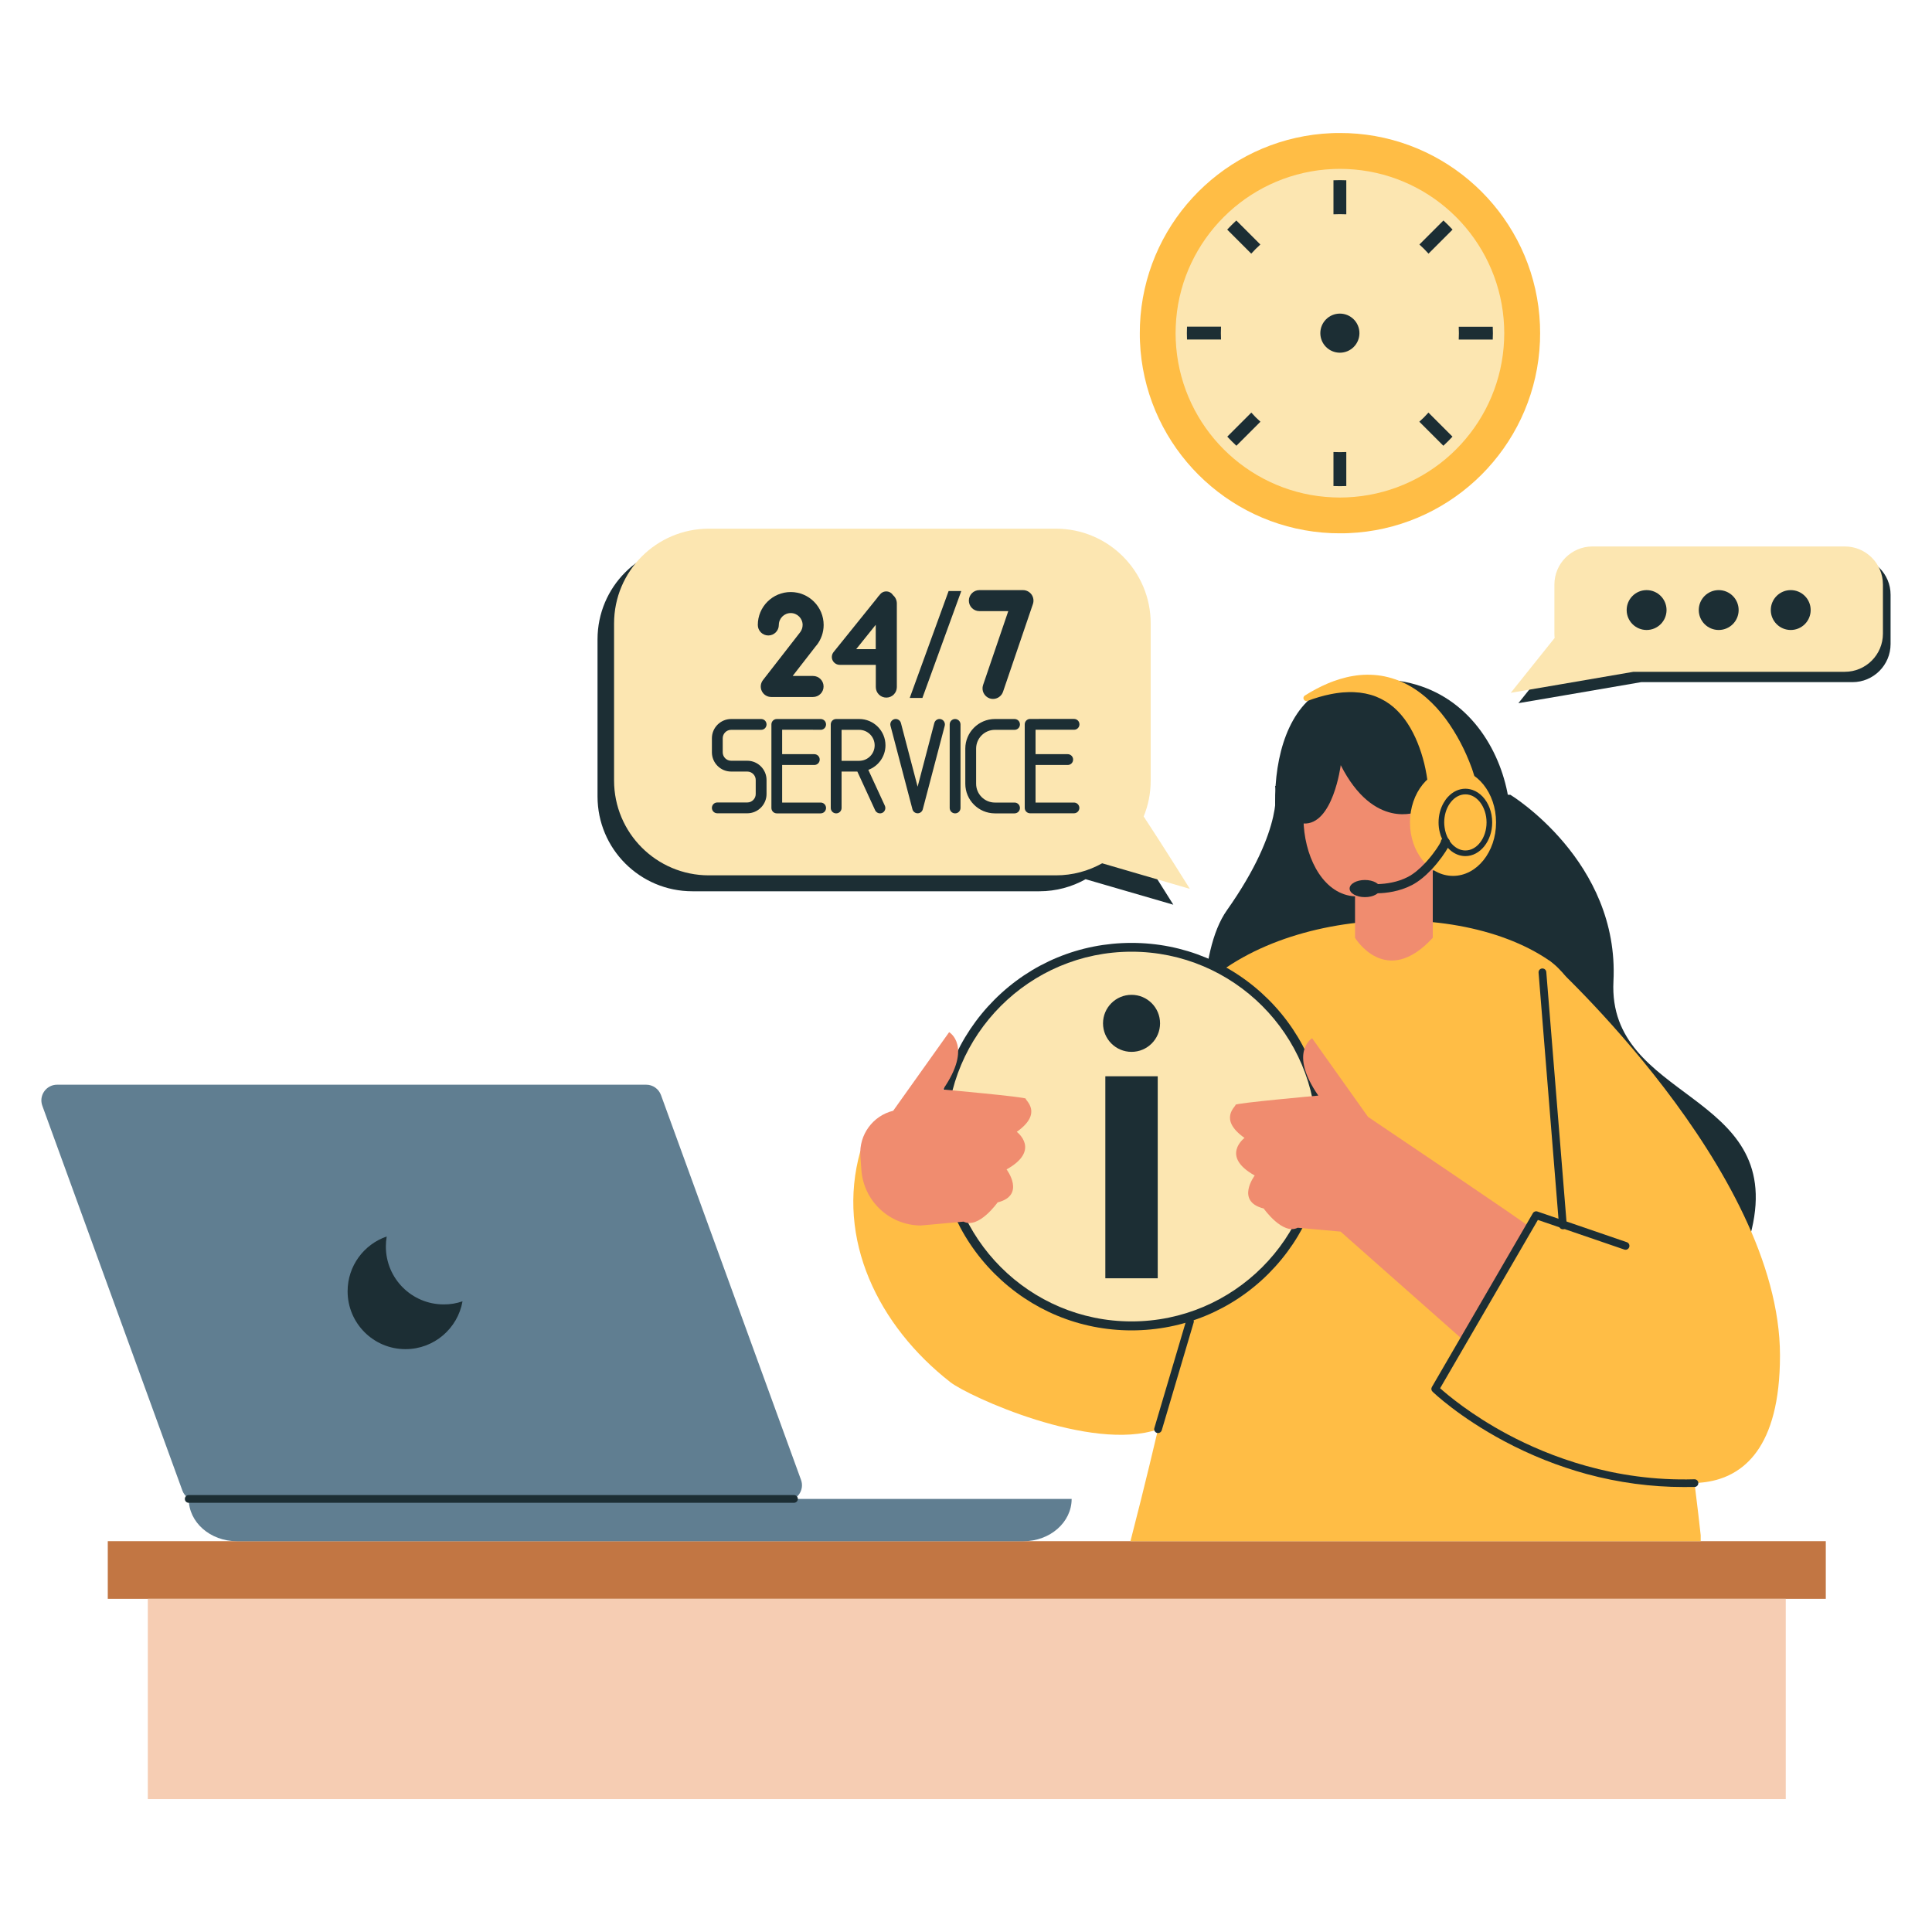<?xml version="1.0" encoding="UTF-8"?> <svg xmlns="http://www.w3.org/2000/svg" xmlns:xlink="http://www.w3.org/1999/xlink" version="1.1" x="0px" y="0px" viewBox="0 0 2500 2500" style="enable-background:new 0 0 2500 2500;" xml:space="preserve"> <style type="text/css"> .st0{fill:#1C2E34;} .st1{fill:#FCE6B1;} .st2{fill:#FFBD45;} .st3{fill:#F08C6F;} .st4{fill:#607E91;} .st5{fill:#4D697A;} .st6{fill:#C27643;} .st7{fill:#F6CDB3;} .st8{fill:#E3EFFE;} .st9{fill:#FFFFFF;} </style> <g id="Layer_1"> </g> <g id="Layer_2"> </g> <g id="Layer_3"> </g> <g id="Layer_4"> <g> <rect x="139.4" y="1994.2" transform="matrix(-1 -4.489710e-11 4.489710e-11 -1 2501.965 4063.069)" class="st6" width="2223.1" height="74.6"></rect> <rect x="191.2" y="2068.8" transform="matrix(-1 -4.489754e-11 4.489754e-11 -1 2501.965 4396.833)" class="st7" width="2119.5" height="259.2"></rect> <g> <path class="st4" d="M1036.5,1914.9L855.3,1417c-2.9-8-10.6-13.4-19.1-13.4H73.9c-14.1,0-24,14-19.1,27.3L236,1928.8 c2.9,8,10.6,13.4,19.1,13.4h762.3C1031.5,1942.2,1041.4,1928.1,1036.5,1914.9z"></path> <path class="st4" d="M244.2,1939.6L244.2,1939.6c0,30.2,27.8,54.7,62.2,54.7h1018.1c34.3,0,62.2-24.5,62.2-54.7v0H244.2z"></path> <path class="st0" d="M1027.4,1944.6H244.2c-2.8,0-5-2.2-5-5s2.2-5,5-5h783.2c2.8,0,5,2.2,5,5S1030.2,1944.6,1027.4,1944.6z"></path> <path class="st0" d="M598.5,1683.9c-6.2,35.2-36.9,61.9-73.8,61.9c-41.4,0-74.9-33.5-74.9-74.9c0-32.9,21.2-60.8,50.6-70.9 c-0.7,4.2-1.1,8.6-1.1,13c0,41.4,33.5,74.9,74.9,74.9C582.7,1688,590.9,1686.5,598.5,1683.9z"></path> </g> <path class="st0" d="M1954.5,1028.5c0,0,141.2,85.9,133.3,241.2c-7.9,155.3,221.1,141.6,179,320.9 c-42.1,179.3-668.7,78.8-668.7,78.8s-86.9-383.3-10.5-491.5s62.4-160.9,62.4-160.9L1954.5,1028.5z"></path> <path class="st2" d="M1113.3,1489.5L1113.3,1489.5c-32,113.8,23.2,226.2,116.4,299c23.6,18.4,182.2,90.9,268.8,61 c0,0-16.8,72-35.7,144.8h737.9v-7.6c0,0-69-656.7-196.3-744c-127.2-87.2-396.2-65.4-483.4,76.3 c-87.2,141.8-116.3,250.8-163.5,247.2C1310.2,1562.6,1113.3,1489.5,1113.3,1489.5z"></path> <path class="st0" d="M1734.9,884.3c-112.3,23.6-96.3,238.7-48.5,270.9c47.8,32.2,199.3,35.5,249.9-26.3 C1986.9,1067,1935.5,842.1,1734.9,884.3z"></path> <path class="st3" d="M1753.4,1159.9v53.6c0,0,39.9,66.2,100.6,0v-86.4c0,0,51.8-56,20.2-80.4c-31.6-24.4-39.9,3.6-39.9,3.6 s-3.6-92.9-89.9-79.8S1674.8,1155.7,1753.4,1159.9z"></path> <path class="st0" d="M1834.4,1050.3c0,0-56.4,24.6-99.5-60.2c0,0-10,78.2-48.5,75.5s-11.9-171,91.4-132.5 C1881.2,971.5,1834.4,1050.3,1834.4,1050.3z"></path> <g> <circle class="st1" cx="1464.2" cy="1470.7" r="245"></circle> <rect x="1430.3" y="1392.7" class="st0" width="67.8" height="261.4"></rect> <circle class="st0" cx="1464.2" cy="1324.2" r="36.9"></circle> <path class="st0" d="M1464.2,1721.5c-67,0-129.9-26.1-177.3-73.4c-47.4-47.4-73.4-110.3-73.4-177.3c0-67,26.1-129.9,73.4-177.3 c47.4-47.4,110.3-73.4,177.3-73.4s129.9,26.1,177.3,73.4c47.4,47.4,73.4,110.3,73.4,177.3c0,67-26.1,129.9-73.4,177.3 C1594.2,1695.4,1531.2,1721.5,1464.2,1721.5z M1464.2,1231.5c-131.9,0-239.2,107.3-239.2,239.2s107.3,239.2,239.2,239.2 s239.2-107.3,239.2-239.2S1596.1,1231.5,1464.2,1231.5z"></path> </g> <path class="st3" d="M1979.7,1588c-3.9-4.4-209.5-142.8-209.5-142.8l-72.3-101.7c0,0-30.9,18,8,74.2c0,0-107.7,9.7-107.1,11.9 c0.6,2.2-22.8,18.5,11.6,42.9c0,0-31.7,23.6,13.2,48.6c0,0-25.3,33.5,11.6,42.7c0,0,24.5,34.8,44,24.9l55.5,5l159.3,140.9 L1979.7,1588z"></path> <path class="st3" d="M1155.8,1437.3L1155.8,1437.3l72.4-101.7c0,0,30.9,18-8,74.2c0,0,107.7,9.7,107.1,11.9 c-0.6,2.2,22.8,18.5-11.6,42.9c0,0,31.7,23.6-13.2,48.6c0,0,25.3,33.5-11.6,42.7c0,0-24.5,34.8-44,24.9l-55.5,5h0 c-40.5-0.3-74-31.7-76.8-72.2l-1.3-18.1C1111.5,1468.3,1129.4,1443.8,1155.8,1437.3z"></path> <path class="st2" d="M2004.4,1242.7c0,0,298.9,271,298.9,511.3s-192.2,147.4-192.2,147.4L2004.4,1242.7z"></path> <path class="st0" d="M2022.4,1590.7c-2.6,0-4.8-2-5-4.6l-26.5-327.5c-0.2-2.8,1.8-5.2,4.6-5.4c2.7-0.2,5.2,1.8,5.4,4.6l26.5,327.5 c0.2,2.8-1.8,5.2-4.6,5.4C2022.7,1590.7,2022.5,1590.7,2022.4,1590.7z"></path> <path class="st0" d="M2178.7,1924.2c-42.2,0-84.3-5.7-125.5-16.8c-36.6-10-72.6-24.3-106.9-42.6c-58.4-31.2-91.3-62.7-92.6-64 c-1.7-1.6-2-4.1-0.8-6.1l130.6-224.8c1.2-2.1,3.7-3,5.9-2.2l115.7,39.7c2.6,0.9,4,3.7,3.1,6.4c-0.9,2.6-3.7,4-6.4,3.1l-111.8-38.3 l-126.5,217.8c9.2,8.2,40.1,34.5,87.8,59.9c52.8,28.1,137.4,61,241.2,57.9c2.8-0.1,5.1,2.1,5.1,4.8c0.1,2.8-2.1,5.1-4.8,5.1 C2188.1,1924.2,2183.4,1924.2,2178.7,1924.2z"></path> <path class="st0" d="M1498.5,1854.4c-0.5,0-0.9-0.1-1.4-0.2c-2.6-0.8-4.2-3.6-3.4-6.2l41.3-139.5c0.8-2.6,3.6-4.2,6.2-3.4 c2.6,0.8,4.2,3.6,3.4,6.2l-41.3,139.5C1502.6,1853,1500.6,1854.4,1498.5,1854.4z"></path> <path class="st0" d="M1518.3,1170.7c0,0-34.6-55.5-59.8-93.7c5.9-14.3,9.1-30,9.1-46.5V827.3c0-67.8-54.9-122.7-122.7-122.7H895.9 c-67.8,0-122.7,54.9-122.7,122.7v203.3c0,67.8,54.9,122.7,122.7,122.7H1345c21.7,0,42.1-5.7,59.8-15.6L1518.3,1170.7z"></path> <path class="st1" d="M1539.7,1150.2c0,0-34.6-55.5-59.8-93.7c5.9-14.3,9.1-30,9.1-46.5V806.8c0-67.8-54.9-122.7-122.7-122.7H917.3 c-67.8,0-122.7,54.9-122.7,122.7V1010c0,67.8,54.9,122.7,122.7,122.7h449.1c21.7,0,42.1-5.7,59.8-15.6L1539.7,1150.2z"></path> <g> <path class="st0" d="M1056.5,835.2c6-7.5,9.3-16.9,9.3-26.5c0-23.5-19.1-42.6-42.6-42.6c-23.5,0-42.6,19.1-42.6,42.6 c0,7.5,6.1,13.6,13.6,13.6c7.5,0,13.6-6.1,13.6-13.6c0-8.5,6.9-15.4,15.4-15.4c8.5,0,15.4,6.9,15.4,15.4c0,3.5-1.2,6.8-3.3,9.6 c0,0-0.1,0.1-0.1,0.1L987.3,880c-3.2,4.1-3.8,9.7-1.5,14.3c2.3,4.7,7,7.6,12.2,7.6h54.1c7.5,0,13.6-6.1,13.6-13.6 c0-7.5-6.1-13.6-13.6-13.6h-26.4l30.6-39.4C1056.5,835.3,1056.5,835.2,1056.5,835.2z"></path> <path class="st0" d="M1155.5,770.1c-0.6-1-1.4-1.9-2.3-2.6c-4.4-3.5-10.8-2.8-14.3,1.5l-1.2,1.5c-1,0.9-1.9,2-2.6,3.2l-56.4,70 c-2.5,3.1-3,7.3-1.3,10.8c1.7,3.5,5.3,5.8,9.2,5.8h46.7v28.8c0,7.5,6.1,13.6,13.6,13.6c7.5,0,13.6-6.1,13.6-13.6V780.6 C1160.4,776.4,1158.5,772.6,1155.5,770.1z M1107.9,840l25.3-31.5V840H1107.9z"></path> <path class="st0" d="M1334.8,769.3c-2.6-3.6-6.7-5.7-11.1-5.7h-56.4c-7.5,0-13.6,6.1-13.6,13.6s6.1,13.6,13.6,13.6h37.4 l-32.6,95.6c-2.4,7.1,1.4,14.8,8.5,17.3c1.5,0.5,2.9,0.7,4.4,0.7c5.7,0,10.9-3.6,12.9-9.2l38.7-113.6 C1338,777.4,1337.3,772.8,1334.8,769.3z"></path> <polygon class="st0" points="1193.6,903.1 1177.2,903.1 1227.5,764.8 1243.9,764.8 "></polygon> </g> <g> <path class="st0" d="M946.1,944.4h38.8c3.9,0,7-3.1,7-7c0-3.9-3.1-7-7-7h-38.8c-13.7,0-24.9,11.2-24.9,24.9v18.2 c0,13.7,11.2,24.9,24.9,24.9H967c6,0,10.9,4.9,10.9,10.9v18.2c0,6-4.9,10.9-10.9,10.9h-38.8c-3.9,0-7,3.1-7,7c0,3.9,3.1,7,7,7 H967c13.7,0,24.9-11.2,24.9-24.9v-18.2c0-13.7-11.2-24.9-24.9-24.9h-20.9c-6,0-10.9-4.9-10.9-10.9v-18.2 C935.2,949.3,940.1,944.4,946.1,944.4z"></path> <path class="st0" d="M1061.9,944.4c3.9,0,7-3.1,7-7c0-3.9-3.1-7-7-7h-56.7c-3.9,0-7,3.1-7,7v108.1c0,3.9,3.1,7,7,7h56.7 c3.9,0,7-3.1,7-7c0-3.9-3.1-7-7-7h-49.8v-48.6h41.6c3.9,0,7-3.1,7-7c0-3.9-3.1-7-7-7h-41.6v-31.6H1061.9z"></path> <path class="st0" d="M1145.8,964.4c0-18.8-15.3-34-34-34H1082c-3.9,0-7,3.1-7,7v108.1c0,3.9,3.1,7,7,7c3.9,0,7-3.1,7-7v-47.1 h20.4l23,50c1.2,2.6,3.7,4.1,6.3,4.1c1,0,2-0.2,2.9-0.6c3.5-1.6,5-5.8,3.4-9.3l-21.4-46.4 C1136.6,991.4,1145.8,978.9,1145.8,964.4z M1111.7,984.5H1089v-40.1h22.7c11.1,0,20.1,9,20.1,20.1S1122.8,984.5,1111.7,984.5z"></path> <path class="st0" d="M1217.5,930.6c-3.7-1-7.5,1.3-8.5,5l-21.6,82.4l-21.6-82.4c-1-3.7-4.8-6-8.5-5c-3.7,1-6,4.8-5,8.5 l28.4,108.1c0.8,3.1,3.6,5.2,6.7,5.2c3.2,0,5.9-2.1,6.7-5.2l28.4-108.1C1223.4,935.4,1221.2,931.6,1217.5,930.6z"></path> <path class="st0" d="M1235.9,930.4c-3.9,0-7,3.1-7,7v108.1c0,3.9,3.1,7,7,7s7-3.1,7-7V937.4 C1242.9,933.5,1239.7,930.4,1235.9,930.4z"></path> <path class="st0" d="M1287.4,944.4h25.4c3.9,0,7-3.1,7-7c0-3.9-3.1-7-7-7h-25.4c-21.1,0-38.3,17.2-38.3,38.3v45.5 c0,21.1,17.2,38.3,38.3,38.3h25.4c3.9,0,7-3.1,7-7c0-3.9-3.1-7-7-7h-25.4c-13.4,0-24.3-10.9-24.3-24.3v-45.5 C1263.1,955.3,1274,944.4,1287.4,944.4z"></path> <path class="st0" d="M1389.7,1038.5H1340v-48.6h41.6c3.9,0,7-3.1,7-7c0-3.9-3.1-7-7-7H1340v-31.6h49.8c3.9,0,7-3.1,7-7 c0-3.9-3.1-7-7-7H1333c-3.9,0-7,3.1-7,7v108.1c0,3.9,3.1,7,7,7h56.7c3.9,0,7-3.1,7-7C1396.7,1041.7,1393.6,1038.5,1389.7,1038.5z "></path> </g> <path class="st0" d="M2397.1,720.5h-326.5c-27.2,0-49.3,22.1-49.3,49.3v63.7c0,1.8,0.1,3.7,0.3,5.4l-56.8,71 c0,0,114.7-19.5,158.8-27.2h273.5c27.2,0,49.3-22.1,49.3-49.3v-63.7C2446.5,742.6,2424.4,720.5,2397.1,720.5z"></path> <path class="st1" d="M2387.2,707.1h-326.5c-27.2,0-49.3,22.1-49.3,49.3v63.7c0,1.8,0.1,3.7,0.3,5.4l-56.8,71 c0,0,114.7-19.5,158.8-27.2h273.5c27.2,0,49.3-22.1,49.3-49.3v-63.7C2436.5,729.2,2414.4,707.1,2387.2,707.1z"></path> <g> <circle class="st0" cx="2130.7" cy="789.4" r="25.8"></circle> <circle class="st0" cx="2224" cy="789.4" r="25.8"></circle> <circle class="st0" cx="2317.2" cy="789.4" r="25.8"></circle> </g> <g> <path class="st2" d="M1847.6,1015.3L1847.6,1015.3C1847.7,1015.4,1847.7,1015.4,1847.6,1015.3L1847.6,1015.3l0-0.4l0-0.7 l-0.2-1.6c-0.1-1.1-0.3-2.2-0.4-3.4c-0.3-2.3-0.7-4.6-1.1-7c-0.8-4.7-1.8-9.4-2.9-14.1c-2.3-9.3-5.2-18.5-8.8-27.3 c-7.2-17.6-17.1-33.7-30.7-45.5c-6.8-5.9-14.6-10.6-23.2-14c-8.6-3.3-18.1-5.2-27.9-5.6c-4.9-0.3-9.9,0-15,0.3 c-2.5,0.3-5.1,0.5-7.6,0.9l-3.8,0.6l-3.8,0.7c-10.2,2-20.3,5-30.3,8.8l0,0c-2,0.7-4.2-0.3-5-2.3c-0.7-1.7,0-3.7,1.5-4.6 c9.3-5.9,19.1-11.2,29.5-15.6l3.9-1.6l4-1.5c2.7-1,5.4-1.8,8.1-2.7c5.5-1.6,11.2-3.1,17-4c11.6-2,23.9-2.2,36.2-0.3 c12.3,2,24.4,6.2,35.5,12.3c11.1,6.1,21.1,13.9,30,22.6c8.9,8.7,16.6,18.3,23.4,28.4c6.8,10.1,12.8,20.6,18,31.4 c2.6,5.4,5,10.9,7.3,16.6c1.1,2.8,2.2,5.7,3.3,8.6c0.5,1.5,1,2.9,1.5,4.5l0.7,2.3l0.4,1.2l0.2,0.7l0.1,0.4l0.1,0.2l0.1,0.3 c3.1,16.6-7.8,32.6-24.4,35.7S1850.8,1031.9,1847.6,1015.3z"></path> <ellipse class="st2" cx="1880.2" cy="1064.2" rx="55.7" ry="69.2"></ellipse> <path class="st0" d="M1861.5,1064.2c0,4.5,0.5,8.8,1.6,12.9c0.7,3,1.7,5.9,3,8.6c1.9,4.3,4.4,8.2,7.4,11.4 c0.9,0.9,1.7,1.8,2.6,2.6c5.7,5.1,12.6,8.1,20.1,8.1c19.1,0,34.7-19.6,34.7-43.6c0-13.3-4.8-25.3-12.3-33.3 c-3.8-4-8.2-7-13.1-8.7c-3-1-6.1-1.6-9.3-1.6c-8.5,0-16.3,3.9-22.3,10.3c-2.2,2.3-4.1,4.9-5.8,7.9 C1864,1045.9,1861.5,1054.7,1861.5,1064.2z M1875.8,1088.4c-0.6-0.9-1.2-1.9-1.7-2.9c-2.4-4.3-4.1-9.4-4.8-14.8 c-0.3-2.1-0.5-4.3-0.5-6.5c0-9.2,2.6-17.6,6.9-24c0.5-0.8,1.1-1.6,1.7-2.3c4.9-6.2,11.5-10,18.8-10c1.8,0,3.7,0.2,5.4,0.7 c5.4,1.4,10.2,5,13.9,9.9c5,6.6,8.1,15.7,8.1,25.7c0,20-12.3,36.3-27.4,36.3c-6.2,0-11.9-2.8-16.5-7.4 C1878.3,1091.7,1877,1090.1,1875.8,1088.4z"></path> <path class="st0" d="M1771.3,1155.5c0.4,0.1,3.7,0.4,8.9,0.4c0.8,0,1.6,0,2.5,0c11-0.2,28.2-2.2,44.5-10.7 c8.8-4.6,17.3-11.8,24.6-19.5c0.4-0.4,0.8-0.8,1.2-1.2c9.5-10.2,16.9-21,20.6-27.5c1.2-2.1,1.9-3.7,2.2-4.8 c0.4-1.4,0.5-2.7,0.2-3.9c-0.1-0.5-0.3-0.9-0.6-1.4c-0.3-0.6-0.7-1.1-1.2-1.5c-1.8-1.7-4.5-2.1-6.8-0.8c-0.5,0.3-0.9,0.6-1.3,0.9 c-1,1-1.6,2.3-1.7,3.7c-1.3,3.1-7.7,13.3-16.7,23.6c-1.2,1.3-2.3,2.6-3.5,3.9c-6.7,7.1-14.4,13.9-22.3,18 c-13.8,7.2-28.8,9-38.6,9.3c-6.3,0.2-10.4-0.2-10.5-0.3c-3.2-0.4-6.1,1.9-6.5,5.1C1765.8,1152.2,1768.1,1155.1,1771.3,1155.5z"></path> <ellipse class="st0" cx="1766.2" cy="1149.8" rx="19.8" ry="11.1"></ellipse> </g> <g> <path class="st2" d="M1992.9,431.1c0,3.7-0.1,7.3-0.2,10.9c-2.6,63.3-28,120.8-68.1,164.4c-4.9,5.4-10.1,10.5-15.4,15.4 c-43.6,40.1-101.1,65.5-164.4,68.1c-3.6,0.2-7.3,0.2-10.9,0.2c-3.7,0-7.3-0.1-10.9-0.2c-63.3-2.6-120.8-28-164.4-68.1 c-5.4-4.9-10.5-10.1-15.4-15.4c-40.1-43.6-65.5-101.1-68.1-164.4c-0.2-3.6-0.2-7.3-0.2-10.9c0-3.7,0.1-7.3,0.2-10.9 c2.6-63.3,28-120.8,68.1-164.4c4.9-5.4,10.1-10.5,15.4-15.4c43.6-40.1,101.1-65.5,164.4-68.1c3.6-0.2,7.3-0.2,10.9-0.2 c3.7,0,7.3,0.1,10.9,0.2c63.3,2.6,120.8,28,164.4,68.1c5.4,4.9,10.5,10.1,15.4,15.4c40.1,43.6,65.5,101.1,68.1,164.4 C1992.8,423.8,1992.9,427.4,1992.9,431.1z"></path> <path class="st1" d="M1946.5,431.1c0,3-0.1,6-0.2,9c-2.2,52-23,99.1-55.9,134.9c-4,4.4-8.3,8.6-12.7,12.7 c-35.8,32.9-83,53.7-134.9,55.9c-3,0.1-6,0.2-9,0.2c-3,0-6-0.1-8.9-0.2c-52-2.1-99.1-23-134.9-55.9c-4.4-4-8.6-8.3-12.7-12.7 c-32.9-35.8-53.7-83-55.9-134.9c-0.1-3-0.2-6-0.2-9c0-3,0.1-6,0.2-8.9c2.1-52,23-99.1,55.9-134.9c4-4.4,8.3-8.6,12.7-12.7 c35.8-32.9,83-53.7,134.9-55.9c3-0.1,6-0.2,8.9-0.2c3,0,6,0.1,9,0.2c52,2.2,99.1,23,134.9,55.9c4.4,4,8.6,8.3,12.7,12.7 c32.9,35.8,53.7,83,55.9,134.9C1946.4,425.1,1946.5,428.1,1946.5,431.1z"></path> <g> <path class="st0" d="M1580,422.7c-0.1,2.8-0.2,5.5-0.2,8.3c0,2.8,0.1,5.6,0.2,8.3h-44c-0.1-2.8-0.2-5.5-0.2-8.3 c0-2.8,0.1-5.6,0.2-8.3H1580z"></path> <path class="st0" d="M1599.8,285.3l31.1,31.1c-4.1,3.7-8.1,7.7-11.8,11.8l-31.1-31.1C1591.8,293,1595.7,289.1,1599.8,285.3z"></path> <path class="st0" d="M1631,545.7l-31.1,31.1c-4.1-3.8-8-7.7-11.8-11.8l31.1-31.1C1622.9,538.1,1626.8,542,1631,545.7z"></path> <path class="st0" d="M1733.8,233.1c2.8,0,5.6,0.1,8.3,0.2v44c-2.8-0.1-5.5-0.2-8.3-0.2c-2.8,0-5.6,0.1-8.3,0.2v-44 C1728.2,233.2,1731,233.1,1733.8,233.1z"></path> <path class="st0" d="M1733.8,585.1c2.8,0,5.6-0.1,8.3-0.2v44c-2.8,0.1-5.5,0.2-8.3,0.2c-2.8,0-5.6-0.1-8.3-0.2v-44 C1728.2,585,1731,585.1,1733.8,585.1z"></path> <path class="st0" d="M1848.4,533.9l31.1,31.1c-3.8,4.1-7.7,8-11.8,11.8l-31.1-31.1C1840.8,542,1844.7,538.1,1848.4,533.9z"></path> <path class="st0" d="M1879.6,297.1l-31.1,31.1c-3.7-4.1-7.6-8.1-11.8-11.8l31.1-31.1C1871.9,289.1,1875.8,293,1879.6,297.1z"></path> <path class="st0" d="M1931.8,431.1c0,2.8-0.1,5.6-0.2,8.3h-44c0.1-2.8,0.2-5.5,0.2-8.3c0-2.8-0.1-5.6-0.2-8.3h44 C1931.7,425.5,1931.8,428.3,1931.8,431.1z"></path> </g> <circle class="st0" cx="1733.8" cy="431.1" r="25.3"></circle> </g> </g> </g> <g id="Layer_5"> </g> <g id="Layer_6"> </g> <g id="Layer_7"> </g> <g id="Layer_8"> </g> <g id="Layer_9"> </g> <g id="Layer_10"> </g> </svg> 